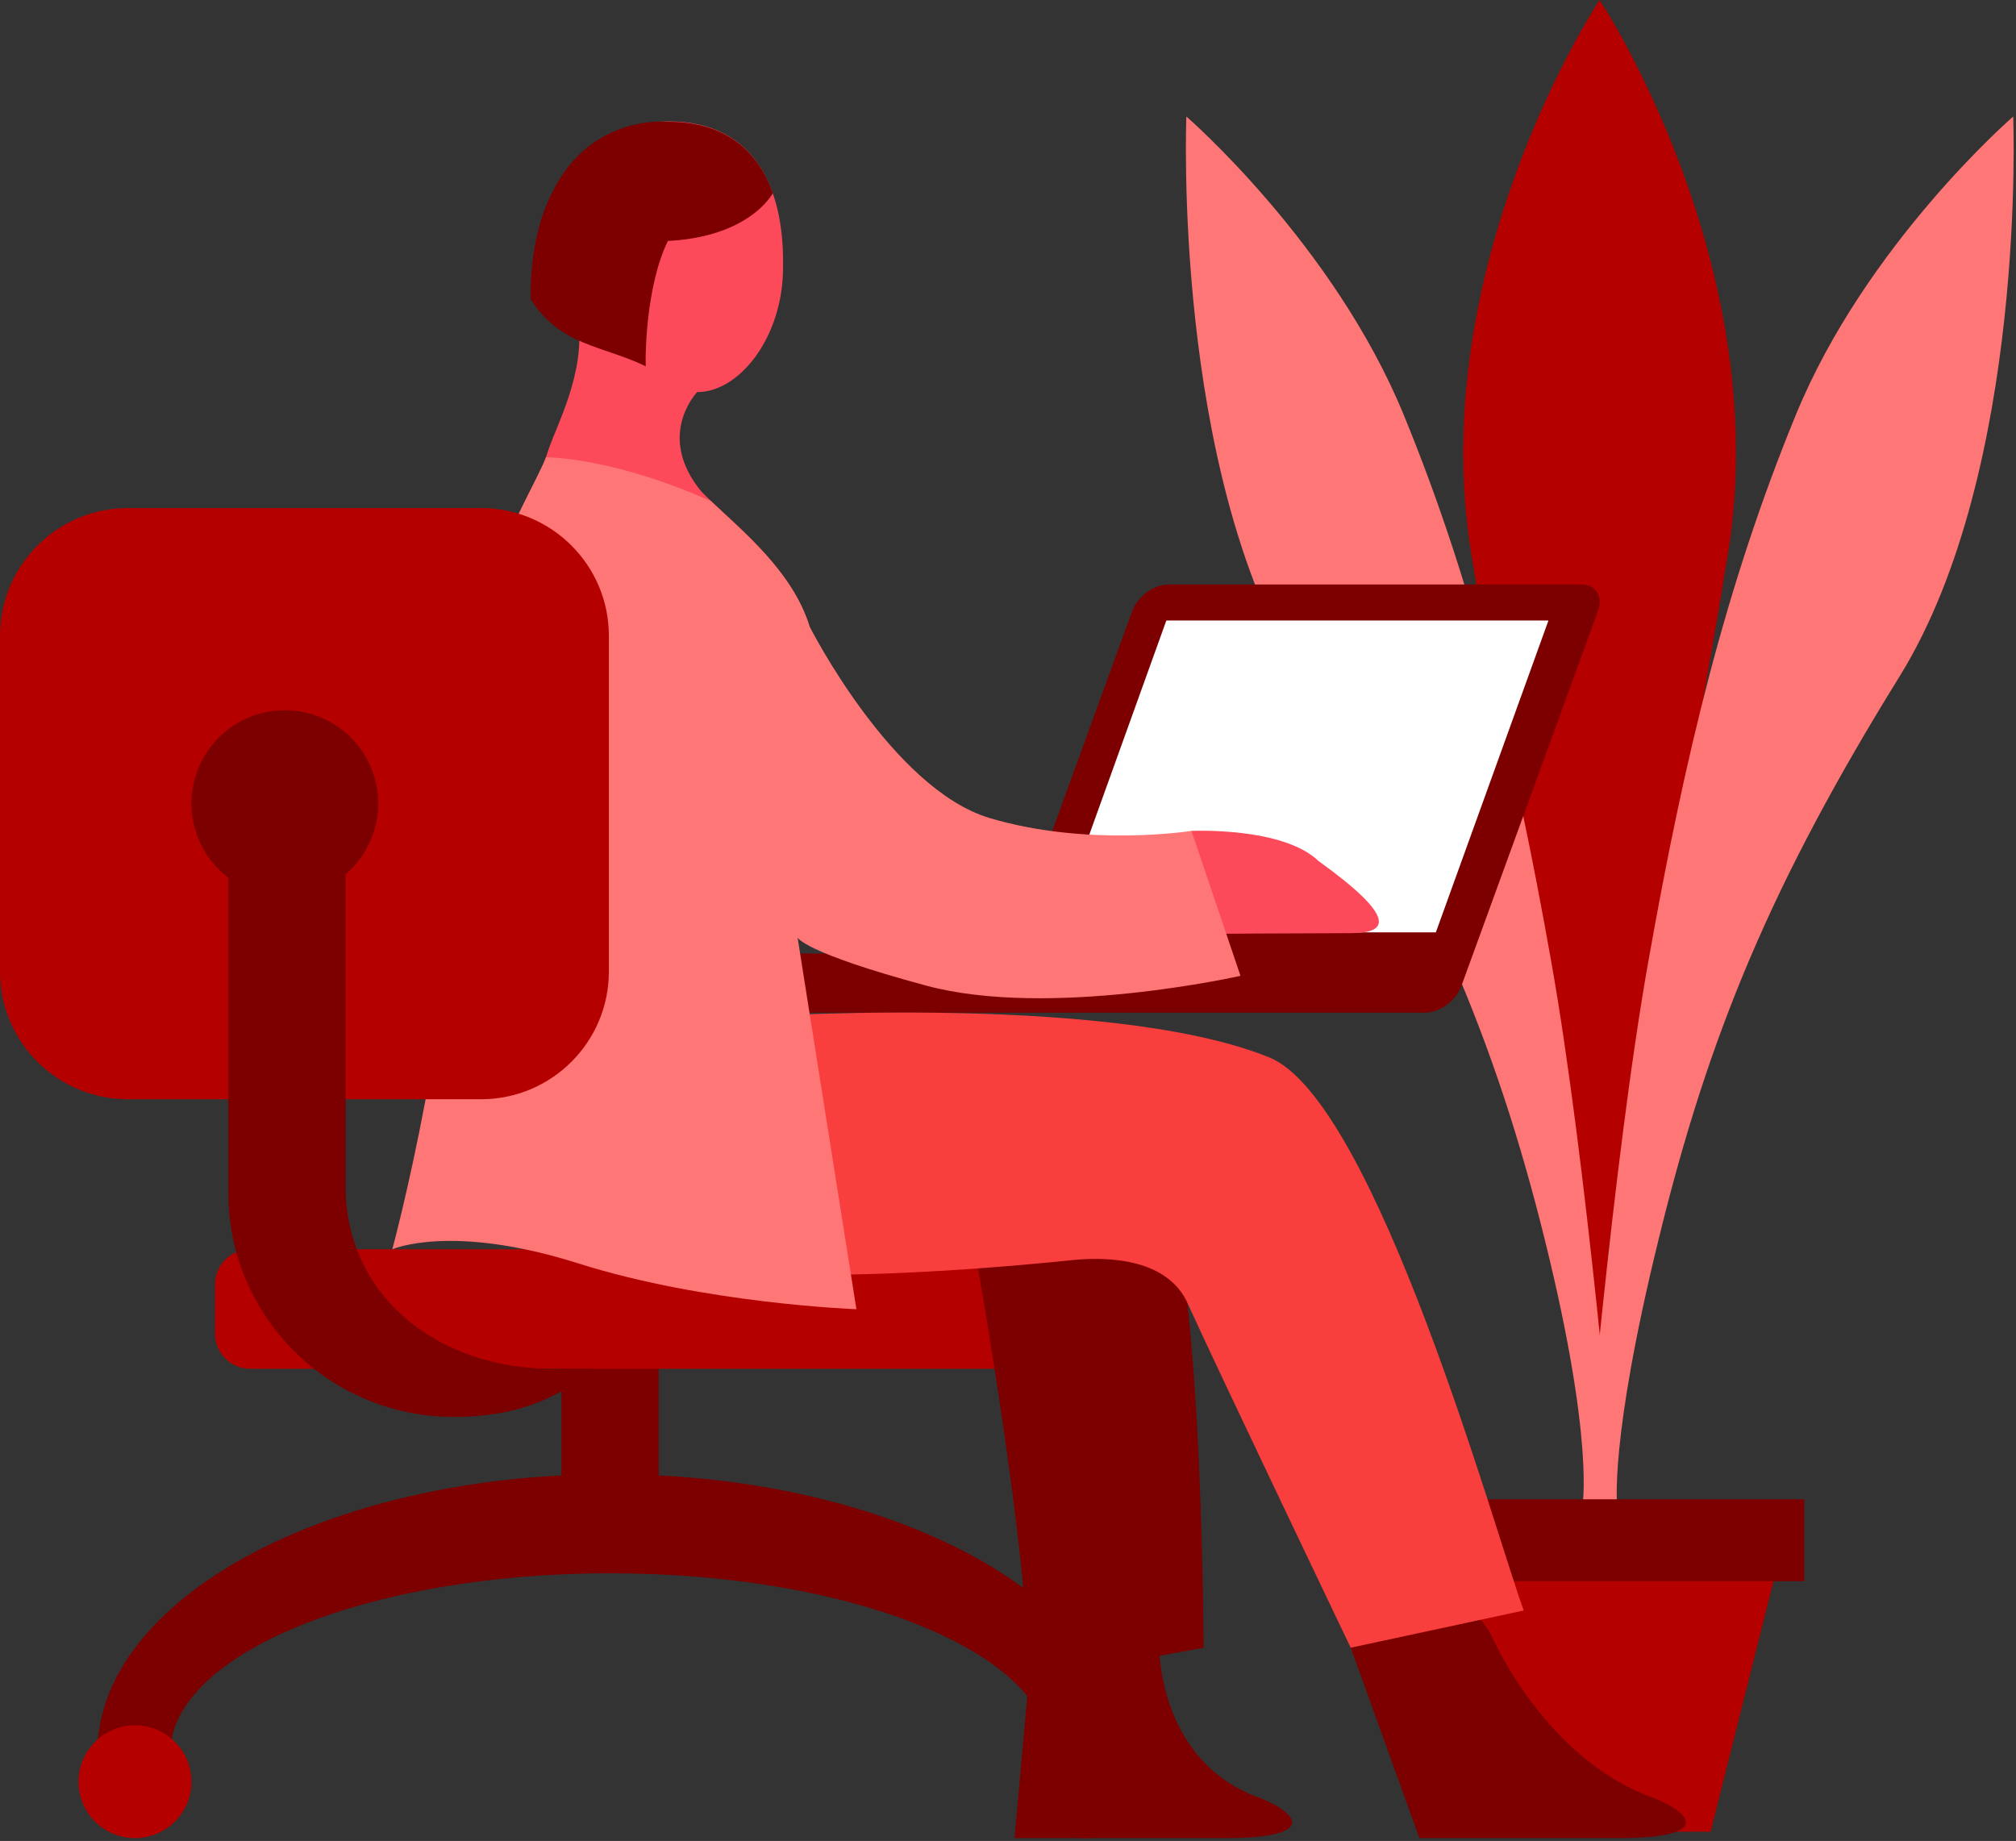 <svg width="714" height="652" viewBox="0 0 714 652" fill="none" xmlns="http://www.w3.org/2000/svg">
<rect x="0" y="0" width="714" height="652" fill="#333333" stroke="none"/>
<path d="M566.521 0C566.521 -0.133 504.408 93.703 521.069 196.191C534.665 280.178 555.592 381.201 563.456 444.025L563.056 497.664C563.056 497.664 566.788 533.735 566.388 484.487C566.388 482.491 566.388 480.361 566.521 478.099C566.655 480.361 566.655 482.491 566.655 484.487C566.255 533.735 569.987 497.664 569.987 497.664L569.587 444.025C577.451 381.201 598.378 280.178 611.973 196.191C628.635 93.703 566.521 -0.133 566.521 0Z" fill="#B50000"/>
<path d="M420.169 41.262C420.169 41.262 415.104 166.377 460.423 239.582C505.741 312.788 529.333 367.359 547.061 438.834C564.922 510.842 560.39 533.735 560.39 533.735H572.386C572.386 533.735 562.123 411.415 549.194 339.408C536.398 267.4 522.003 207.505 497.211 147.077C472.419 86.516 420.169 41.262 420.169 41.262Z" fill="#FF7676"/>
<path d="M713.007 41.262C713.007 41.262 718.072 166.377 672.754 239.582C627.435 312.788 605.176 366.294 587.448 438.834C569.72 510.975 572.786 533.735 572.786 533.735H560.79C560.79 533.735 571.053 411.415 583.982 339.408C596.778 267.4 611.174 207.505 635.966 147.077C660.758 86.516 713.007 41.262 713.007 41.262Z" fill="#FF7676"/>
<path d="M605.842 648.734H525.868L499.21 542.52H632.5L605.842 648.734Z" fill="#B50000"/>
<path d="M639 531H493V560H639V531Z" fill="#7C0000"/>
<path d="M310.399 337.704C327.211 337.704 343.051 337.704 356.806 337.704L360.974 326.326L373.201 292.888L400.99 216.437C402.935 211.164 408.632 207.002 413.912 207.002H442.256H559.941C565.221 207.002 567.861 211.164 565.916 216.437L517.563 349.22C515.618 354.493 509.922 358.655 504.642 358.655H434.475H400.712H381.121H358.473H313.734H310.26H306.231H246.624C246.624 358.655 228.562 358.655 228.562 337.565C254.683 337.704 283.583 337.704 310.399 337.704Z" fill="#7C0000"/>
<path d="M548.408 219.768L508.532 330.212H373.34L413.078 219.768H548.408Z" fill="white"/>
<path d="M216.057 522.102C316.374 522.102 397.656 566.363 397.656 620.891H371.812C371.812 585.649 302.063 557.205 216.057 557.205C130.051 557.205 60.301 585.788 60.301 620.891H34.458C34.458 566.363 115.74 522.102 216.057 522.102Z" fill="#7C0000"/>
<path d="M233.286 471.734H198.828V540.693H233.286V471.734Z" fill="#7C0000"/>
<path d="M76.142 472.29C76.142 479.228 81.699 484.778 88.647 484.778H353.472C360.42 484.778 365.977 479.228 365.977 472.29V454.946C365.977 448.009 360.42 442.459 353.472 442.459H88.647C81.699 442.459 76.142 448.009 76.142 454.946V472.29Z" fill="#B50000"/>
<path d="M27.789 631.019C27.789 641.98 36.681 650.999 47.797 650.999C58.773 650.999 67.805 642.119 67.805 631.019C67.805 620.058 58.912 611.039 47.797 611.039C36.82 611.039 27.789 620.058 27.789 631.019Z" fill="#B50000"/>
<path d="M364.31 631.019C364.31 641.98 373.202 650.999 384.317 650.999C395.294 650.999 404.325 642.119 404.325 631.019C404.325 620.058 395.433 611.039 384.317 611.039C373.341 611.039 364.31 620.058 364.31 631.019Z" fill="#B50000"/>
<path d="M410.439 579.96C410.439 579.96 408.355 623.944 447.12 637.125C462.403 643.785 463.376 651 433.92 651C404.464 651 359.308 651 359.308 651L366.116 575.382C366.116 575.243 397.378 553.32 410.439 579.96Z" fill="#7C0000"/>
<path d="M202.718 92.95C202.718 62.841 212.305 43 236.759 43C268.16 43 277.331 67.975 277.331 92.395V94.754C277.331 119.173 262.047 138.876 246.902 138.876C246.902 138.876 232.035 154.277 248.431 174.118C258.295 184.386 280.11 200.203 286.64 221.848C232.452 221.848 187.157 235.584 177.014 249.043C177.014 222.819 182.155 195.208 194.104 159.688C197.299 150.115 207.303 132.216 204.802 113.207C203.691 104.466 202.718 92.95 202.718 92.95Z" fill="#FC4A5B"/>
<path d="M528.54 579.96C528.54 579.96 547.714 623.943 586.618 637.124C601.902 643.784 602.874 650.999 573.418 650.999C543.962 650.999 502.696 650.999 502.696 650.999L471.851 565.391C471.712 565.391 515.618 553.181 528.54 579.96Z" fill="#7C0000"/>
<path d="M345.83 446.069C345.83 446.069 364.31 549.714 364.31 594.947L426.278 583.569C426.278 583.569 425.722 423.175 408.355 418.596C391.265 414.017 345.83 446.069 345.83 446.069Z" fill="#7C0000"/>
<path d="M421.971 294.276C421.971 294.276 454.344 292.75 466.988 304.96C494.777 324.94 491.859 330.489 478.521 330.489C467.405 330.489 421.971 330.767 421.971 330.767C344.44 339.647 421.971 294.276 421.971 294.276Z" fill="#FC4A5B"/>
<path d="M258.018 360.598C258.018 360.598 391.264 350.886 449.482 374.473C487.413 389.874 530.069 544.58 539.656 570.387L478.382 583.568C478.382 583.568 431.419 485.473 420.164 460.636C411.689 443.848 387.096 445.513 379.315 446.345C296.366 454.809 228.122 453.291 199.5 439C135.308 407.088 199.661 355.881 258.018 360.598Z" fill="#F93E3E"/>
<path d="M193.409 161.908C203.691 162.324 223.699 165.099 251.765 177.448C262.464 187.716 280.804 202.423 286.779 221.987C286.779 221.987 315.818 279.29 350.415 289.696C385.151 300.103 421.971 294.275 421.971 294.275L439.339 345.612C439.339 345.612 371.812 360.875 328.045 349.081C284.278 337.287 282.472 332.015 282.472 332.015L303.313 463.688C303.313 463.688 249.82 461.746 204.802 447.455C159.646 433.163 138.943 442.46 138.943 442.46C138.943 442.46 162.286 356.435 162.286 280.678C162.286 211.997 185.767 180.362 193.409 161.908Z" fill="#FF7676"/>
<path d="M236.759 43.139C257.462 43.139 268.577 53.961 273.718 68.391C273.718 68.391 264.965 85.457 231.896 85.457C231.896 100.72 227.311 117.37 205.219 117.37C205.219 116.121 205.08 114.872 204.941 113.485C203.691 104.605 202.857 92.95 202.857 92.95C202.718 62.841 212.166 43.139 236.759 43.139Z" fill="#7C0000"/>
<path d="M236.76 43.138C236.76 43.138 209.388 40.086 195.772 67.836C186.879 84.486 187.991 105.992 187.991 105.992C198.411 122.503 213.139 122.226 228.701 129.718C228.423 119.728 230.091 92.949 239.678 80.184C250.237 65.893 236.76 43.138 236.76 43.138Z" fill="#7C0000"/>
<path d="M0 344.086C0 369.061 20.286 389.318 45.295 389.318H170.344C195.354 389.318 215.64 369.061 215.64 344.086V225.178C215.64 200.203 195.354 179.945 170.344 179.945H45.295C20.286 179.945 0 200.203 0 225.178L0 344.086Z" fill="#B50000"/>
<path d="M122.409 292.609V399.585V405.551V422.201C123.66 460.219 156.034 484.777 195.632 484.777C201.468 484.777 210.221 484.777 210.221 484.777C196.327 496.571 180.488 501.844 160.758 501.844C116.574 501.844 80.865 466.324 80.865 422.479V413.738V399.585V292.609H122.409Z" fill="#7C0000"/>
<path d="M100.873 317.586C119.136 317.586 133.942 302.801 133.942 284.563C133.942 266.326 119.136 251.541 100.873 251.541C82.61 251.541 67.805 266.326 67.805 284.563C67.805 302.801 82.61 317.586 100.873 317.586Z" fill="#7C0000"/>
</svg>
